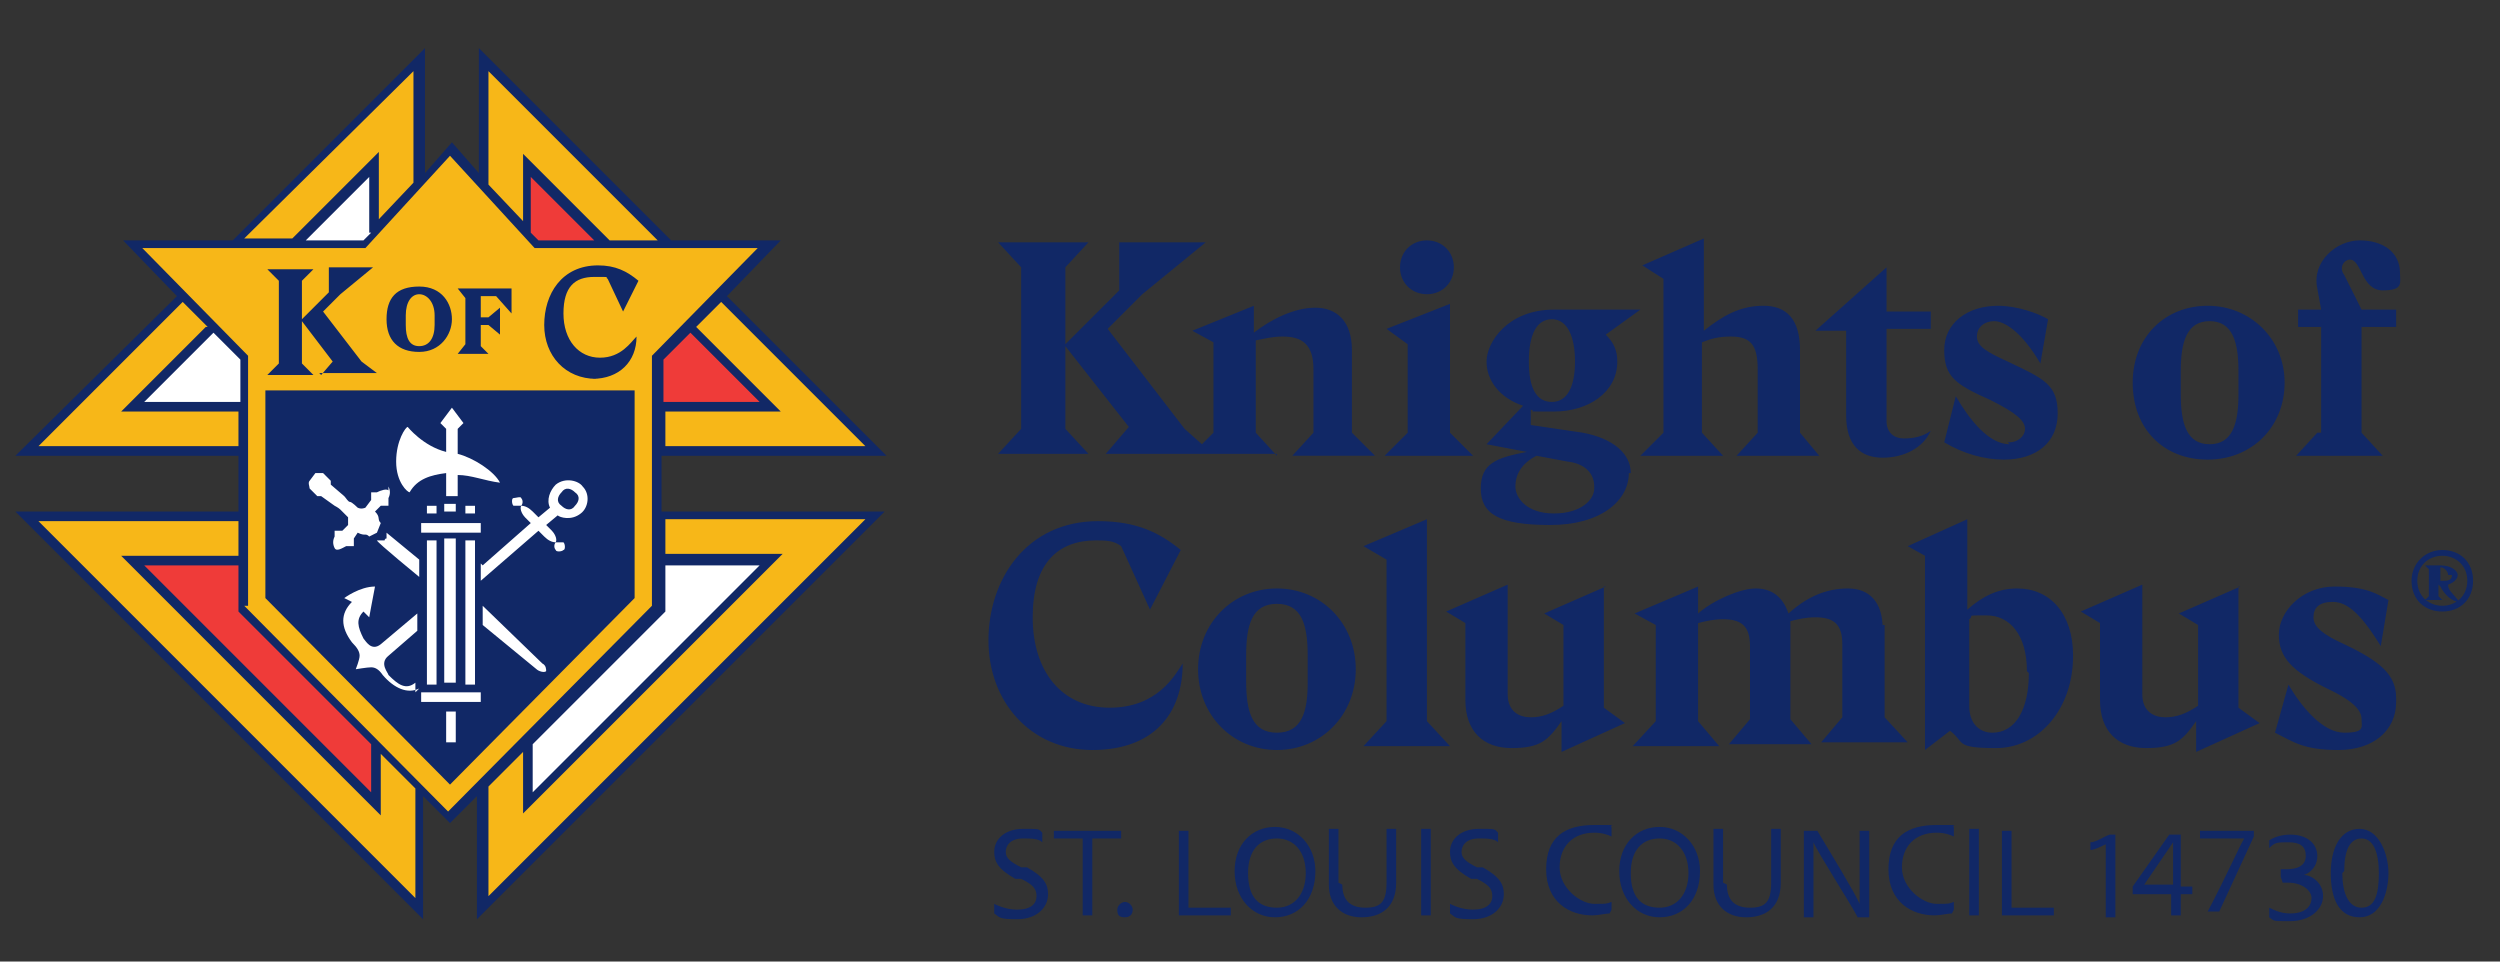 <?xml version="1.0" encoding="UTF-8"?>
<svg id="Layer_1" xmlns="http://www.w3.org/2000/svg" version="1.1" viewBox="0 0 130 50">
  <rect x="0" y="0" width="130" height="50" fill="#333333" stroke="none"/>
  <!-- Generator: Adobe Illustrator 29.1.0, SVG Export Plug-In . SVG Version: 2.1.0 Build 142)  -->
  <defs>
    <style>
      .st0 {
        fill: #112866;
      }

      .st1 {
        fill: #ef3b39;
      }

      .st2 {
        fill: #f7b718;
      }

      .st3 {
        isolation: isolate;
      }

      .st4 {
        fill: #fff;
      }
    </style>
  </defs>
  <g>
    <path class="st0" d="M125.4,30.2c0-.9.7-1.6,1.6-1.6s1.6.6,1.6,1.6-.7,1.6-1.6,1.6-1.6-.6-1.6-1.6ZM128.3,30.2c0-.8-.6-1.3-1.3-1.3s-1.3.5-1.3,1.3.6,1.3,1.3,1.3,1.3-.5,1.3-1.3ZM126.8,30.4h0v.6l.2.2h-.9l.2-.2v-1.4l-.2-.2h.8c.6,0,.9.3.9.5s-.2.4-.5.5c0,.3.2.4.6.9-.4,0-.8-.4-1-.8h0ZM127.3,29.9c0-.2-.2-.4-.4-.4h0v.7h.2c.3,0,.4-.1.4-.3h0ZM124.6,36.5c0,1.5-1.2,2.5-3,2.5s-2.3-.4-3.3-.9l.7-2.5c.7,1.2,1.8,2.5,2.9,2.5s.9-.3.9-.7-.3-.9-1.8-1.6c-1.8-.9-2.5-1.6-2.5-2.8s1.2-2.5,2.9-2.5,2.2.4,2.8.7l-.4,2.4c-1.1-1.8-1.8-2.3-2.5-2.3s-1,.3-1,.8.5.9,1.6,1.4c1.9.9,2.7,1.6,2.7,2.8h0ZM116.5,30.5l-3.2,1.4,1,.6v4.2c-.6.4-1.1.6-1.7.6s-1.2-.3-1.2-1.2v-5.7l-3.2,1.4,1,.6v4c0,1.6.9,2.5,2.4,2.5s1.9-.4,2.6-1.4v1.6l3.3-1.5-1.1-.8v-6.3h0ZM107.8,34.1c0,2.8-1.8,4.8-4,4.8s-1.6-.3-2.4-.9l-1.3,1v-10.1l-.9-.5,3.1-1.4v4.7c.8-.7,1.6-1.1,2.6-1.1,1.7,0,2.9,1.3,2.9,3.5h0ZM105.4,34.9c0-1.9-.9-2.9-2.1-2.9s-.6,0-.9.2v4.5c0,1,.6,1.4,1.2,1.4,1.2,0,1.9-1.2,1.9-3.1h0ZM97.9,32.7c0-1.4-.7-2.1-1.8-2.1s-2.1.4-3.1,1.3c-.3-.9-.9-1.3-1.7-1.3s-2.2.6-3,1.3v-1.4l-3.3,1.4,1.1.6v5l-1.2,1.3h4.5l-1.1-1.3v-5.1c.4-.1.8-.2,1.3-.2,1,0,1.4.4,1.4,1.4v3.8l-1.1,1.3h4.3l-1.1-1.3v-5.1c.4-.1.8-.2,1.3-.2,1,0,1.4.4,1.4,1.4v3.8l-1.1,1.3h4.5l-1.2-1.3v-4.8h-.1ZM83.5,30.5l-3.2,1.4,1,.6v4.2c-.6.4-1.1.6-1.7.6s-1.2-.3-1.2-1.2v-5.7l-3.2,1.4,1,.6v4c0,1.6.9,2.5,2.4,2.5s1.9-.4,2.6-1.4v1.6l3.3-1.5-1.1-.8v-6.3h0ZM74.2,27l-3.3,1.4,1.2.7v8.4l-1.2,1.3h4.5l-1.2-1.3v-10.4h0ZM70.5,34.8c0,2.4-1.8,4.2-4.1,4.2s-4.1-1.8-4.1-4.2,1.8-4.2,4.1-4.2,4.1,1.8,4.1,4.2ZM68,34.1c0-1.6-.3-2.7-1.6-2.7s-1.6,1.1-1.6,2.7v1.3c0,1.6.3,2.7,1.6,2.7s1.6-1.1,1.6-2.6v-1.3ZM56.9,28.1c.6,0,1,0,1.4.3l1.5,3.3,1.6-3.1c-1.1-.9-2.3-1.5-4.3-1.5-3.7,0-5.7,3-5.7,6.2s2.2,5.7,5.4,5.7,4.7-1.9,4.7-4.5c-.4.6-1.3,2.3-3.8,2.3s-4-1.9-4-4.7,1.3-4,3.3-4h0ZM120.5,22.5l-1.1,1.2h4.5l-1.1-1.2v-5.5h1.8v-.9h-1.8l-.9-1.8c-.3-.4,0-.8.3-.8.6,0,.6,1.6,1.7,1.6s.9-.4.9-.9c0-1.1-.9-1.7-2.1-1.7s-2.5,1.1-2.2,2.5l.2,1.1h-1.2v.9h1.2v5.5h0ZM118.8,19.9c0,2.3-1.7,4-4,4s-3.9-1.6-3.9-4,1.7-4,3.9-4,4,1.7,4,4ZM116.4,19.3c0-1.5-.3-2.6-1.5-2.6s-1.5,1.1-1.5,2.6v1.2c0,1.5.3,2.6,1.5,2.6s1.5-1.1,1.5-2.6v-1.3h0ZM104.5,23.1c-1.1,0-2.1-1.3-2.8-2.5l-.6,2.4c1,.6,2.1.9,3.1.9,1.7,0,2.8-.9,2.8-2.4s-.7-1.8-2.6-2.7c-1.1-.5-1.6-.8-1.6-1.3s.4-.8.9-.8,1.4.5,2.4,2.2l.4-2.3c-.5-.3-1.6-.7-2.6-.7-1.6,0-2.8.9-2.8,2.3s.6,1.8,2.4,2.6c1.4.7,1.8,1.1,1.8,1.5s-.4.7-.8.7h-.1ZM96,21.6c0,1.6.8,2.2,1.9,2.2s2.1-.5,2.5-1.4c-.4.3-.9.4-1.4.4s-.9-.3-.9-.9v-4.8h2.3v-.9h-2.3v-2.3l-3.7,3.3h1.6v4.6h0ZM85.2,23.7h4.4l-1.1-1.2v-4.7c.5-.2.9-.3,1.5-.3,1,0,1.4.4,1.4,1.7v3.3l-1.1,1.2h4.3l-1-1.2v-4.3c0-1.6-.7-2.3-1.9-2.3s-2.1.5-3.1,1.3v-4.8l-3.2,1.4,1.1.7v8l-1.2,1.2h0ZM84.7,24.6c0,1.4-1.4,2.7-4.1,2.7s-3.6-.6-3.6-1.9.8-1.6,2.4-1.9l-2.1-.4,1.9-2c-1.2-.4-1.9-1.3-1.9-2.3s1.1-2.7,3.5-2.7h4.5l-1.8,1.3c.4.4.6.8.6,1.4,0,1.6-1.5,2.6-3.3,2.6s-.8,0-1.2-.1v.8l2.7.4c1.6.3,2.5,1.1,2.5,2.1h0ZM79.5,18.8c0,1.4.4,2.1,1.2,2.1s1.2-.8,1.2-2.1-.4-2.2-1.2-2.2-1.2.8-1.2,2.2ZM82.9,25.3c0-.7-.5-1.2-1.4-1.3l-1.6-.3c-.8.4-1.1,1-1.1,1.6s.6,1.4,2,1.4,2.1-.7,2.1-1.3h0ZM74.2,15.3c.8,0,1.4-.6,1.4-1.4s-.6-1.4-1.4-1.4-1.4.6-1.4,1.4.6,1.4,1.4,1.4ZM72.1,23.7h4.5l-1.2-1.2v-6.7l-3.3,1.3,1.1.8v4.6l-1.2,1.2h0ZM66.4,23.7l-1.1-1.2v-4.8c.5-.1.9-.2,1.4-.2,1,0,1.6.4,1.6,1.7v3.3l-1.1,1.2h4.3l-1.2-1.2v-4.3c0-1.5-.8-2.2-1.9-2.2s-2.3.6-3.2,1.3v-1.4l-3.2,1.3,1.1.6v4.7l-.6.6-.9-.8-4-5.2,1.8-1.8,3.3-2.7h-4.5v2.5l-2.8,2.8v-4l1.2-1.3h-4.7l1.2,1.3v8.4l-1.2,1.3h4.7l-1.2-1.3v-4.3l3.3,4.2-1.2,1.4h8.9Z"/>
    <g>
      <path class="st0" d="M34.5,23.7h11.6l-8.3-8.3,2.8-2.9h-5.7L24.9,2.5v6.5l-1.4-1.6-1.4,1.6V2.5l-10,10h-5.7l2.8,2.9L.8,23.7h11.6v2.9H.8l21.2,21.2v-6.4l1.4,1.4,1.4-1.4v6.4l21.2-21.2h-11.6v-2.9Z"/>
      <path class="st1" d="M12.4,29.4v2.4l6.9,6.9v2.5l-11.8-11.8h5ZM31,12.5h-3l-.4-.4v-2.9l3.3,3.3h0ZM34.5,20.9v-2.2l1.4-1.4,3.6,3.6h-5Z"/>
      <path class="st4" d="M12.4,20.9h-4.9l3.6-3.6,1.4,1.4v2.2h0ZM19.3,12.1l-.4.4h-3l3.3-3.3v2.9h0ZM27.7,38.7l6.9-6.9v-2.4h4.9l-11.8,11.8v-2.5h0Z"/>
      <path class="st2" d="M12.9,31.5v-13l-5.5-5.6h11.6l4.4-4.8,4.4,4.8h11.6l-5.5,5.6v13l-10.6,10.7-10.6-10.7ZM25.4,46.6v-5.7l1.8-1.8v3.2l13.5-13.5h-6.1v-1.8h10.4l-19.6,19.6h0ZM2,27.1h10.4v1.8h-6.1l13.5,13.5v-3.2l1.8,1.8v5.7L2,27.1ZM10.7,17l-4.4,4.4h6.1v1.8H2l7.5-7.5,1.3,1.3h0ZM21.5,9.5l-1.8,1.9v-3.5l-4.5,4.5h-2.5L21.5,3.7v5.8ZM31.7,12.5l-4.5-4.5v3.5l-1.8-1.9V3.7l8.8,8.8h-2.5ZM34.5,21.4h6.1l-4.4-4.4,1.3-1.3,7.5,7.5h-10.4v-1.8h0ZM33.1,20.3H13.8v10.8l9.6,9.7,9.6-9.7v-10.8h0Z"/>
      <path class="st4" d="M21.8,35.8c-.6.3-1.3,0-1.9-.7-.2-.3-.4-.4-.6-.4s-.8.1-.8.1c0,0,.2-.5.2-.7s-.1-.4-.4-.7c-.6-.8-.6-1.5,0-2.1l-.4-.2h0s.8-.6,1.6-.6c-.1.5-.3,1.6-.3,1.6h0l-.3-.3c-.4.4-.3.8,0,1.4.1.1.4.7.9.3l1.9-1.6v.9l-1.5,1.3c-.5.4,0,.9,0,1,.5.5.9.8,1.4.4v.7-.2ZM25.1,29.4l2.5-2.2-.3-.3c-.1-.1-.3-.4-.2-.6-.1,0-.3,0-.4,0-.1-.1-.1-.4,0-.4s.4-.1.4,0c.1.1.1.3,0,.4.2,0,.4.1.6.3l.3.3.6-.5c-.2-.4,0-.9.3-1.2.5-.4,1.2-.2,1.4.1.4.4.3,1.1-.1,1.4-.5.4-1.1.2-1.2.1l-.6.5.3.3c.1.1.3.4.2.6.1,0,.3,0,.4,0,.1.1.1.4,0,.4-.1.1-.4.1-.4,0-.1-.1-.1-.3,0-.4-.2,0-.4-.1-.6-.3l-.3-.3-3,2.6v-.9h0ZM29.9,26.3c.2-.2.3-.5,0-.7-.2-.2-.5-.3-.7,0-.2.2-.3.5,0,.7.2.2.5.3.7,0ZM25.1,32.5l2.8,2.3c.1.1.4.2.5.1,0-.1,0-.3-.2-.4l-3.1-3v1ZM21.8,29.1l-1.7-1.4v.3c-.1,0-.1.1-.1.1h-.4c0,.1,2.2,1.9,2.2,1.9v-.9h0ZM20.2,25.5c-.1-.1-.4,0-.6.1h-.3v.4l-.3.4s-.2.1-.4,0c0,0-.3-.3-.4-.3s-.2-.2-.3-.3l-.7-.6h0v-.2l-.4-.4c-.1,0-.3,0-.4,0l-.3.4c-.1.1,0,.3,0,.4l.4.4h.2l.7.5c0,0,.2.1.3.2.1.1.4.4.4.4,0,.1,0,.3,0,.4l-.3.3h-.4v.3c-.1.2-.1.4,0,.6s.4,0,.6-.1h.4v-.4l.2-.3c.4.2.4,0,.6.2h0c0,0,.4-.2.4-.2l.2-.5h0c-.2-.2,0-.3-.3-.6l.3-.3h.4v-.4c.1-.2.1-.4,0-.6h0ZM24.2,26.7h.5v-.4h-.5v.4h0ZM24.7,28.1h-.5v7.5h.5s0-7.5,0-7.5ZM23.3,38.6h.4v-1.6c.1,0-.5,0-.5,0v1.6ZM21.9,36h0v.5h3.1v-.5h-3.1ZM23.7,26.2h-.6v.4h.6v-.4h0ZM25,27.7h0v-.5h-3.1v.5h3.1ZM23.2,25.8h.6v-1.1c.7,0,1.4.3,2.2.4-.3-.6-1.4-1.3-2.2-1.5v-1.3l.3-.3-.6-.8-.6.8.3.3v.2c0,0,0,1,0,1-1.2-.3-2-1.3-2-1.3-.1,0-.6.7-.6,1.8s.6,1.6.7,1.6h0c.4-.7,1.1-.9,1.9-1v1.1h0ZM22.2,26.7h.5v-.4h-.5v.4h0ZM23.7,28h-.6v7.5h.6v-7.5h0ZM22.2,35.6h.5v-7.5h-.5v7.5h0Z"/>
      <path class="st0" d="M16.7,19.5l.6-.7-1.6-2.1v2.2l.6.6h-2.4l.6-.6v-4.3l-.6-.6h2.4l-.6.6v2l1.4-1.4v-1.3h2.3l-1.7,1.4-.9.9,2,2.6.8.6h-3ZM30.8,19.7c1.4,0,2.3-.9,2.3-2.2h0c0-.1,0,0,0,0-.3.3-.8,1.1-1.9,1.1s-1.9-.9-1.9-2.3.6-1.9,1.6-1.9.5,0,.7.1l.8,1.7.8-1.6h0c-.6-.5-1.2-.8-2.1-.8-1.9,0-2.8,1.5-2.8,3.1s1.1,2.8,2.7,2.8M21.8,18.3c1.1,0,1.7-.9,1.7-1.7s-.5-1.7-1.7-1.7-1.7.6-1.7,1.7.6,1.7,1.7,1.7M21.8,15.3c.4,0,.8.4.8,1.1v.5c0,.7-.3,1.1-.8,1.1s-.7-.4-.7-1.1v-.5c0-.7.3-1.1.7-1.1M25,17.8v-.9h.4l.6.5v-1.4l-.6.5h-.4v-1.1h.8l.8.9v-1.3h-2.8l.4.5v2.4l-.4.5h1.6l-.4-.4h0Z"/>
    </g>
  </g>
  <g class="st3">
    <g class="st3">
      <path class="st0" d="M51.7,47.5s0,0,0,0v-.5s0,0,0,0c.4.2.8.3,1.2.3.7,0,1-.3,1-.7s-.2-.6-.8-.9h-.3c-.9-.5-1.1-.9-1.1-1.4,0-.7.6-1.2,1.5-1.2s.8,0,1,.2c0,0,0,0,0,0v.5s0,0,0,0c-.2-.2-.6-.2-1-.2-.7,0-.9.4-.9.7s.2.5.8.8h.3c.9.5,1.1.9,1.1,1.4,0,.7-.6,1.3-1.6,1.3s-.9-.1-1.2-.3Z"/>
      <path class="st0" d="M56.3,43.6h-1.5s0,0,0,0v-.4c0,0,0,0,.1,0h3.4s0,0,0,0v.4c0,0,0,0,0,0h-1.5v4s0,0,0,0h-.5s0,0,0,0v-4Z"/>
      <path class="st0" d="M58.1,47.3c0-.2.2-.4.4-.4s.4.2.4.4-.1.4-.4.4-.4-.1-.4-.4Z"/>
      <path class="st0" d="M61.3,47.7s0,0,0,0v-4.5s0,0,0,0h.5s0,0,0,0v4h2.2s0,0,0,0v.4c0,0-.1,0-.1,0h-2.6Z"/>
      <path class="st0" d="M68.4,45.3c0,1.5-.9,2.4-2.1,2.4s-2.1-1-2.1-2.4.9-2.3,2.1-2.3,2.1,1,2.1,2.3ZM66.4,47.2c.9,0,1.5-.7,1.5-1.8,0-1.1-.6-1.8-1.5-1.8s-1.5.6-1.5,1.8.5,1.8,1.5,1.8Z"/>
      <path class="st0" d="M69.8,46c0,.8.4,1.2,1.2,1.2s1.1-.3,1.1-1.3v-2.8s0,0,0,0h.5s0,0,0,0v2.8c0,1.3-.8,1.8-1.8,1.8s-1.7-.6-1.7-1.7v-2.9s0,0,0,0h.5s0,0,0,0v2.8Z"/>
      <path class="st0" d="M74.4,47.6s0,0,0,0h-.5s0,0,0,0v-4.5s0,0,0,0h.5s0,0,0,0v4.5Z"/>
      <path class="st0" d="M75.4,47.5s0,0,0,0v-.5s0,0,0,0c.4.2.8.3,1.2.3.7,0,1-.3,1-.7s-.2-.6-.8-.9h-.3c-.9-.5-1.1-.9-1.1-1.4,0-.7.6-1.2,1.5-1.2s.8,0,1,.2c0,0,0,0,0,0v.5s0,0,0,0c-.2-.2-.6-.2-1-.2-.7,0-.9.4-.9.7s.2.5.8.8h.3c.9.5,1.1.9,1.1,1.4,0,.7-.6,1.3-1.6,1.3s-.9-.1-1.2-.3Z"/>
      <path class="st0" d="M83.7,47.5s0,0,0,0c-.2,0-.6.1-.9.1-1.2,0-2.4-.7-2.4-2.4s1-2.3,2.5-2.3.7,0,.9.1c0,0,0,0,0,0v.5s0,0,0,0c-.2-.1-.5-.2-.9-.2-1.1,0-1.8.7-1.8,1.8s1.1,1.9,1.8,1.9.6,0,.9-.1c0,0,0,0,0,0v.4Z"/>
      <path class="st0" d="M88.4,45.3c0,1.5-.9,2.4-2.1,2.4s-2.1-1-2.1-2.4.9-2.3,2.1-2.3,2.1,1,2.1,2.3ZM86.3,47.2c.9,0,1.5-.7,1.5-1.8,0-1.1-.6-1.8-1.5-1.8s-1.5.6-1.5,1.8.5,1.8,1.5,1.8Z"/>
      <path class="st0" d="M89.8,46c0,.8.4,1.2,1.2,1.2s1.1-.3,1.1-1.3v-2.8s0,0,0,0h.5s0,0,0,0v2.8c0,1.3-.8,1.8-1.8,1.8s-1.7-.6-1.7-1.7v-2.9s0,0,0,0h.5s0,0,0,0v2.8Z"/>
      <path class="st0" d="M93.8,47.7s0,0,0,0v-4.5s0,0,0,0h.7s0,0,0,0c.6,1,2,3.3,2.2,3.8h0c0-.2,0-.4,0-1.1v-2.7s0,0,0,0h.5s0,0,0,0v4.5s0,0,0,0h-.6s0,0,0,0c-.3-.6-2.1-3.4-2.3-3.9h0c0,.3,0,.6,0,1.2v2.7s0,0,0,0h-.5Z"/>
      <path class="st0" d="M101.5,47.5s0,0,0,0c-.2,0-.6.1-.9.1-1.2,0-2.4-.7-2.4-2.4s1-2.3,2.5-2.3.7,0,.9.1c0,0,0,0,0,0v.5s0,0,0,0c-.2-.1-.5-.2-.9-.2-1.1,0-1.8.7-1.8,1.8s1.1,1.9,1.8,1.9.6,0,.9-.1c0,0,0,0,0,0v.4Z"/>
      <path class="st0" d="M102.9,47.6s0,0,0,0h-.5s0,0,0,0v-4.5s0,0,0,0h.5s0,0,0,0v4.5Z"/>
      <path class="st0" d="M104.1,47.7s0,0,0,0v-4.5s0,0,0,0h.5s0,0,0,0v4h2.2s0,0,0,0v.4c0,0-.1,0-.1,0h-2.6Z"/>
      <path class="st0" d="M109.5,47.7s0,0,0,0v-3.8c-.2.1-.6.3-.8.3,0,0,0,0,0,0v-.4s0,0,0,0c.3,0,.7-.3,1-.4,0,0,0,0,0,0h.3s0,0,0,0v4.3s0,0,0,0h-.5Z"/>
      <path class="st0" d="M110.9,46.5s0,0,0,0v-.4s0,0,0,0l1.9-2.7s0,0,0,0h.6s0,0,0,0v2.7h.6s0,0,0,0v.4c0,0,0,0-.1,0h-.5v1.1s0,0,0,0h-.5s0,0,0,0v-1.1h-2ZM113,45.2c0-.7,0-1.2,0-1.4h0c-.2.3-1.3,1.9-1.5,2.2h1.5v-.9Z"/>
      <path class="st0" d="M117.2,43.2s0,0,0,0v.3s0,0,0,0c-.5,1.1-1.3,2.8-1.8,3.9,0,0,0,0,0,0h-.6s0,0,0,0c1-1.9,1.7-3.5,1.9-3.8h-2.3s0,0,0,0v-.4c0,0,0,0,.1,0h2.8Z"/>
      <path class="st0" d="M118.6,45.6s0,0,0,0v-.4s0,0,0,0h.3c.6,0,1-.2,1-.7s-.3-.7-.9-.7-.7,0-1,.3c0,0,0,0,0,0v-.4s0,0,0,0c.3-.2.7-.3,1.1-.3.9,0,1.4.5,1.4,1.1s-.4.9-.7,1c.4,0,1,.4,1,1.1s-.7,1.3-1.7,1.3-.8,0-1.1-.2c0,0,0,0,0,0v-.5s0,0,0,0c.4.2.7.3,1.1.3.8,0,1.1-.4,1.1-.8s-.5-.8-1.2-.8h-.3Z"/>
      <path class="st0" d="M121.2,45.4c0-1.3.5-2.3,1.5-2.3s1.5,1.3,1.5,2.3-.4,2.3-1.5,2.3-1.5-1-1.5-2.3ZM121.8,45.4c0,1,.3,1.8,1,1.8s.9-.7.9-1.8-.3-1.8-.9-1.8-.9.6-.9,1.7Z"/>
    </g>
  </g>
</svg>